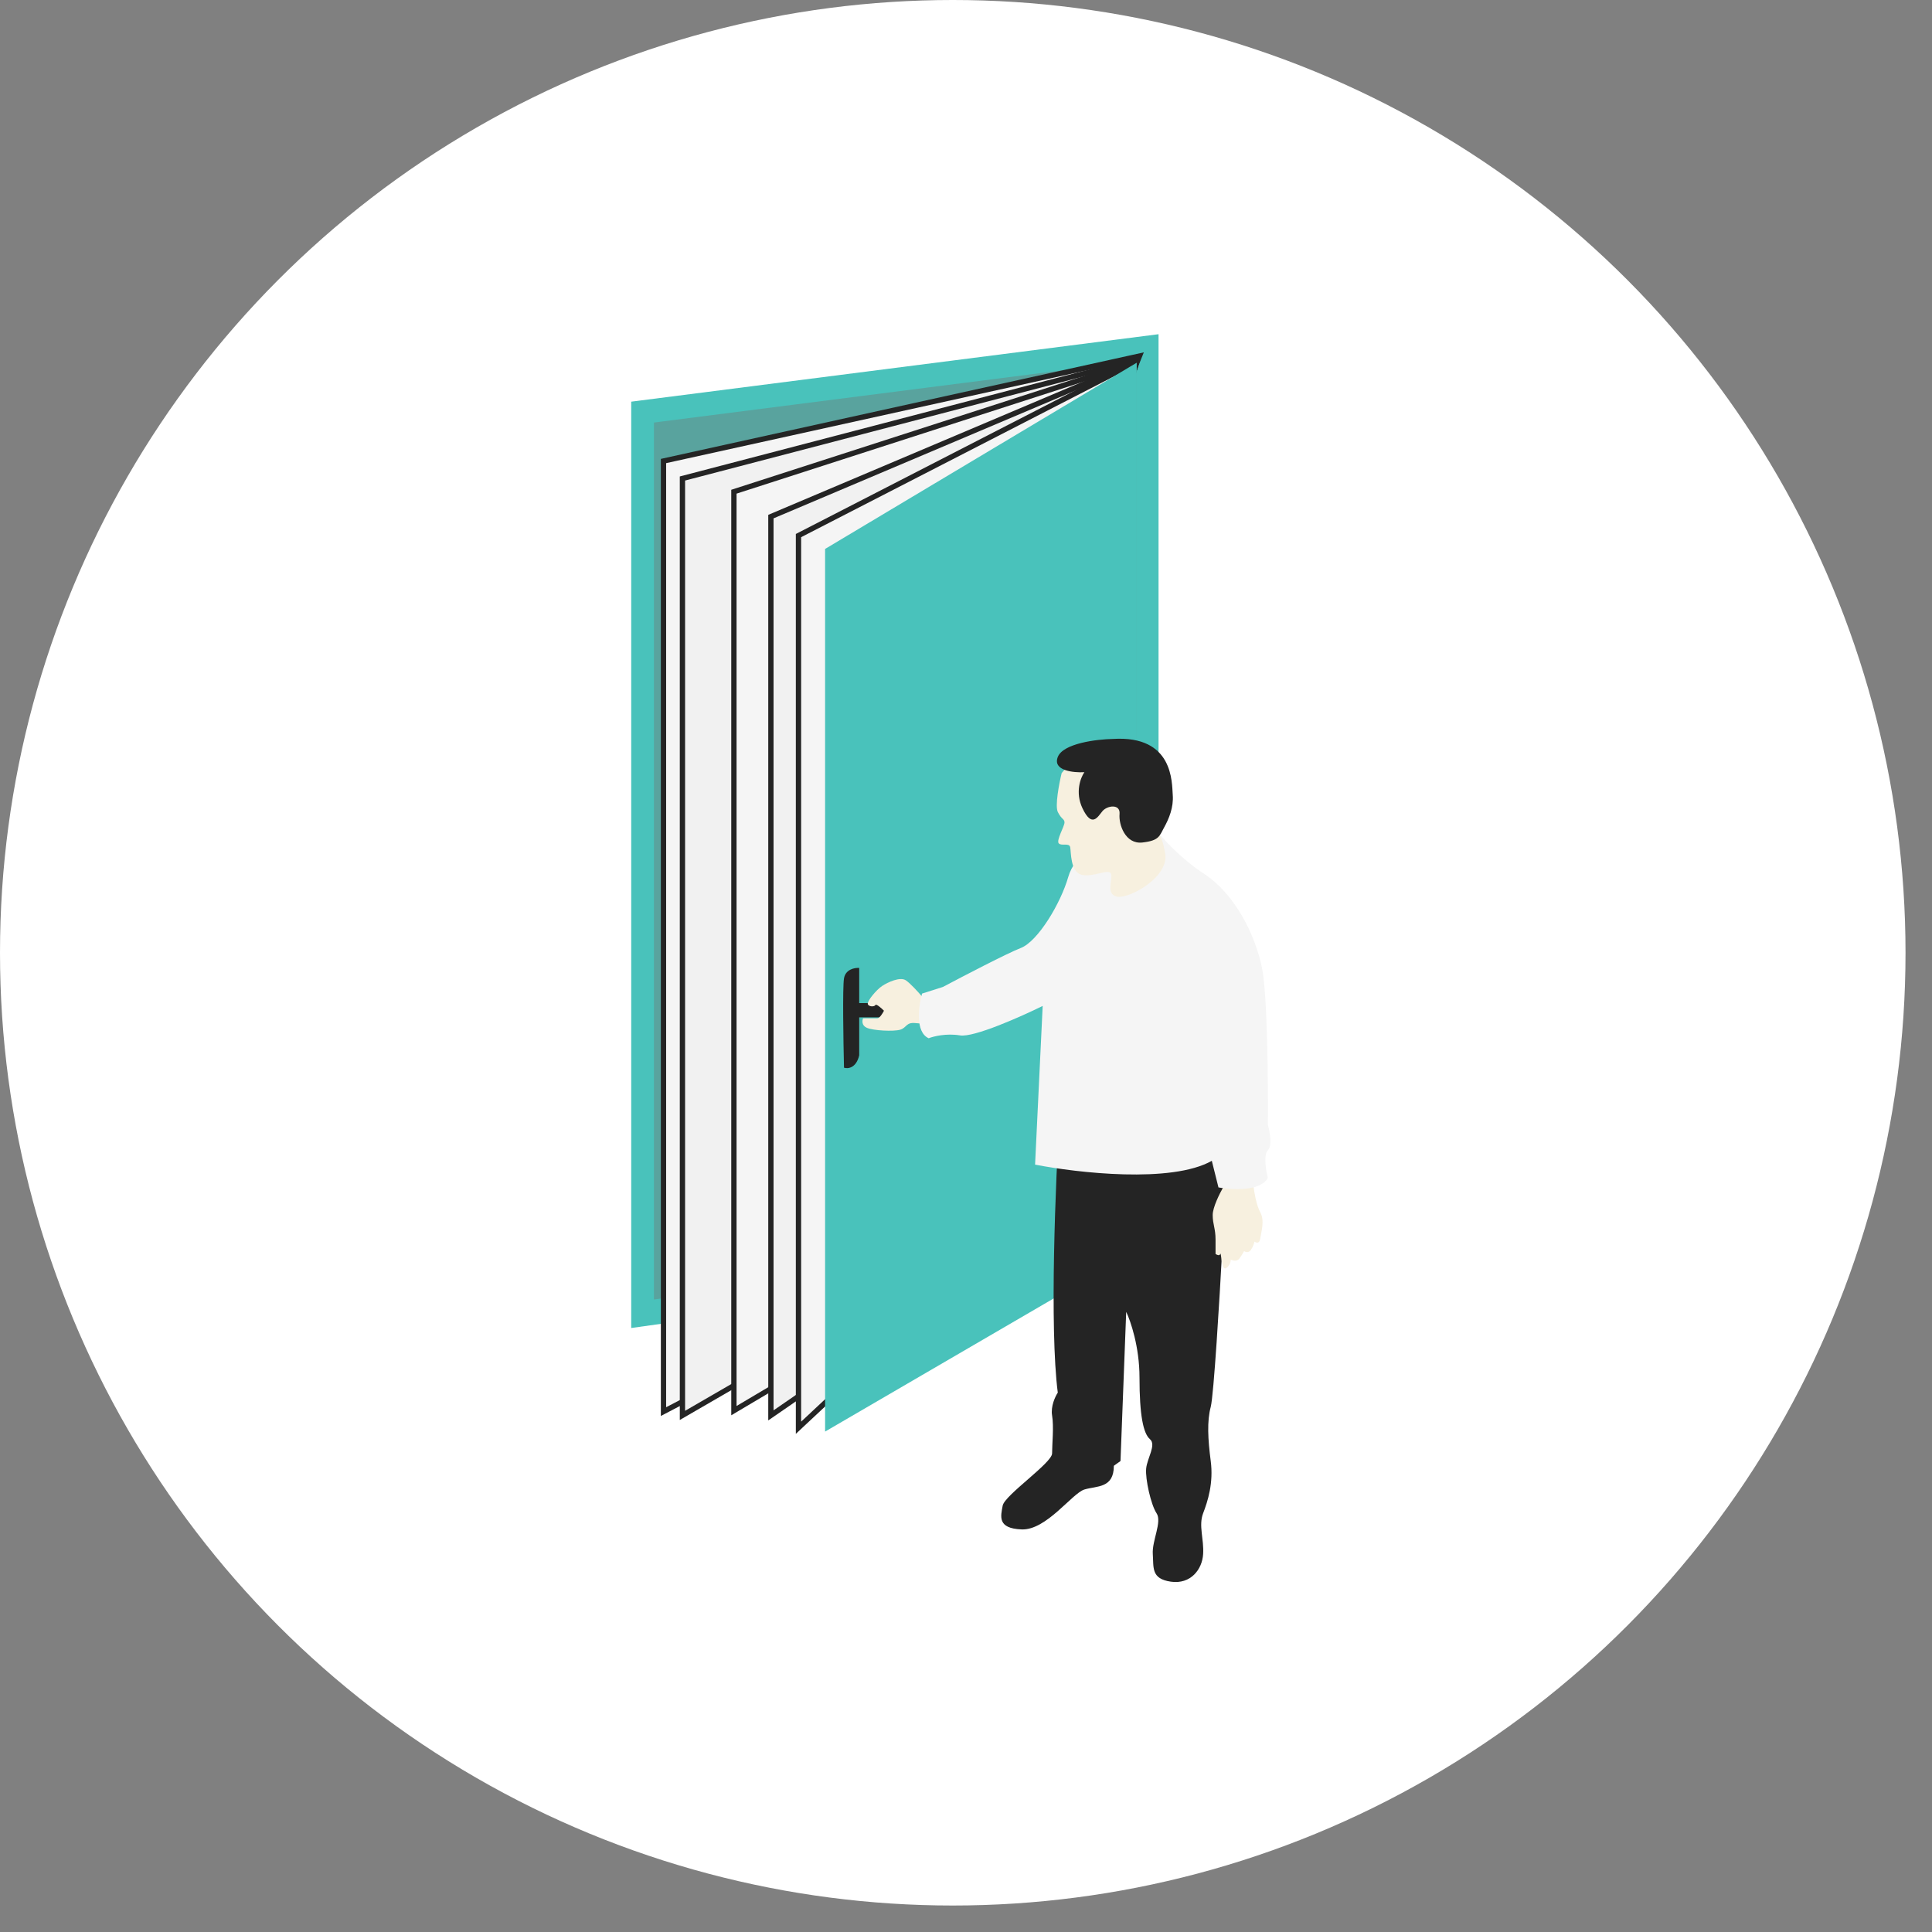 <?xml version="1.0" encoding="UTF-8"?> <svg xmlns="http://www.w3.org/2000/svg" width="61" height="61" viewBox="0 0 61 61" fill="none"><rect x="0" y="0" width="61" height="61" fill="#808080" stroke="none"/> <circle cx="30.082" cy="30.082" r="30.082" fill="white"></circle> <path d="M36.579 10.552L19.93 12.682V41.93L36.579 39.59V10.552Z" fill="#49C2BB"></path> <path d="M35.888 11.392L20.648 13.341V41.03L35.888 38.87V11.392Z" fill="#59A39E"></path> <path d="M20.949 14.556L35.978 11.241L23.028 43.483L20.949 44.569V14.556Z" fill="#F5F5F5" stroke="#242424" stroke-width="0.167"></path> <path d="M21.547 15.108L35.886 11.361L23.707 43.438L21.547 44.689V15.108Z" fill="#F1F1F1" stroke="#242424" stroke-width="0.167"></path> <path d="M23.172 15.525L35.891 11.421L24.942 43.489L23.172 44.539V15.525Z" fill="#F5F5F5" stroke="#242424" stroke-width="0.167"></path> <path d="M24.34 16.311L35.889 11.421L26.08 43.489L24.34 44.689V16.311Z" fill="#F1F1F1" stroke="#242424" stroke-width="0.167"></path> <path d="M25.211 16.91L35.89 11.421L26.141 44.209L25.211 45.079V16.91Z" fill="#F5F5F5" stroke="#242424" stroke-width="0.167"></path> <path d="M35.89 11.452L26.051 17.332V45.2L35.89 39.47V11.452Z" fill="#49C2BB"></path> <path d="M26.648 30.891C26.696 30.603 26.988 30.551 27.128 30.561V31.671H27.968V32.121H27.128V33.321C27.032 33.728 26.768 33.751 26.648 33.711C26.628 32.891 26.6 31.179 26.648 30.891Z" fill="#242424"></path> <path d="M33.398 43.97C33.134 41.93 33.328 37.26 33.458 35.18L38.797 34.82L38.587 39.5C38.507 40.99 38.323 44.06 38.227 44.42C38.107 44.87 38.137 45.44 38.227 46.13C38.317 46.819 38.137 47.389 37.987 47.779C37.837 48.169 38.017 48.589 37.987 49.069C37.958 49.549 37.597 50.029 36.968 49.939C36.338 49.849 36.428 49.489 36.398 49.069C36.368 48.649 36.697 48.05 36.517 47.779C36.338 47.51 36.158 46.7 36.188 46.37C36.218 46.04 36.517 45.62 36.308 45.44C36.098 45.26 35.978 44.69 35.978 43.49C35.978 42.53 35.698 41.71 35.558 41.42L35.378 46.13L35.168 46.28C35.168 46.999 34.628 46.91 34.238 47.029C33.848 47.15 33.038 48.319 32.258 48.289C31.478 48.26 31.598 47.87 31.658 47.539C31.718 47.209 33.218 46.19 33.218 45.89C33.218 45.59 33.278 45.05 33.218 44.69C33.17 44.402 33.318 44.09 33.398 43.97Z" fill="#242424"></path> <path d="M38.289 38.361C38.289 38.121 38.509 37.681 38.619 37.491L39.579 37.461C39.599 37.641 39.669 38.055 39.789 38.271C39.939 38.541 39.819 38.901 39.789 39.111C39.765 39.279 39.659 39.241 39.609 39.201C39.599 39.251 39.561 39.375 39.489 39.471C39.417 39.567 39.319 39.531 39.279 39.501C39.259 39.541 39.201 39.645 39.129 39.741C39.057 39.837 38.919 39.801 38.859 39.771C38.859 39.831 38.829 39.969 38.709 40.041C38.559 40.131 38.559 39.501 38.529 39.591C38.505 39.663 38.419 39.621 38.379 39.591V39.141C38.379 38.781 38.289 38.661 38.289 38.361Z" fill="#F7F0DF"></path> <path d="M28.6 30.952C28.744 31.048 29 31.332 29.11 31.462C29.206 31.534 29.27 31.532 29.29 31.522V32.332C29.26 32.332 29.14 32.326 28.9 32.302C28.6 32.272 28.63 32.452 28.42 32.512C28.21 32.572 27.58 32.542 27.37 32.452C27.202 32.38 27.22 32.222 27.25 32.152H27.7C27.772 32.152 27.87 31.992 27.91 31.912C27.83 31.832 27.664 31.684 27.64 31.732C27.61 31.792 27.43 31.792 27.4 31.702C27.37 31.612 27.67 31.252 27.85 31.132C28.03 31.012 28.42 30.832 28.6 30.952Z" fill="#F7F0DF"></path> <path d="M33.731 27.681C33.923 27.01 34.651 26.602 34.991 26.482L36.491 26.182C36.681 26.442 37.253 27.088 38.021 27.592C38.981 28.221 39.641 29.511 39.851 30.591C40.019 31.455 40.041 34.231 40.031 35.511C40.091 35.721 40.175 36.177 40.031 36.321C39.887 36.465 39.971 36.961 40.031 37.191C39.791 37.623 38.891 37.571 38.471 37.491L38.261 36.651C36.989 37.371 34.011 37.031 32.681 36.771L32.921 31.761C32.231 32.101 30.744 32.763 30.312 32.691C29.88 32.619 29.472 32.721 29.322 32.781C28.89 32.589 29.002 31.761 29.112 31.371L29.772 31.161C30.412 30.821 31.799 30.099 32.231 29.931C32.771 29.721 33.491 28.521 33.731 27.681Z" fill="#F5F5F5"></path> <path d="M33.4 25.64C33.304 25.448 33.44 24.74 33.52 24.41C34.48 23.18 36.7 25.07 36.61 25.79C36.52 26.51 36.67 26.21 36.79 26.96C36.91 27.71 35.62 28.399 35.26 28.309C34.9 28.22 35.14 27.77 35.08 27.59C35.02 27.41 34.51 27.71 34.15 27.62C33.79 27.53 33.82 26.9 33.79 26.75C33.76 26.6 33.52 26.72 33.43 26.63C33.34 26.54 33.61 26.09 33.61 25.97C33.61 25.85 33.52 25.88 33.4 25.64Z" fill="#F7F0DF"></path> <path d="M33.398 23.901C33.566 23.469 34.628 23.341 35.138 23.331C37.058 23.211 36.998 24.711 37.028 25.101C37.058 25.491 36.908 25.851 36.758 26.121C36.608 26.391 36.608 26.541 36.068 26.601C35.528 26.661 35.318 26.031 35.348 25.701C35.378 25.371 34.958 25.431 34.808 25.611C34.658 25.791 34.478 26.151 34.178 25.521C33.938 25.017 34.118 24.551 34.238 24.381C33.888 24.401 33.23 24.333 33.398 23.901Z" fill="#242424"></path> </svg> 